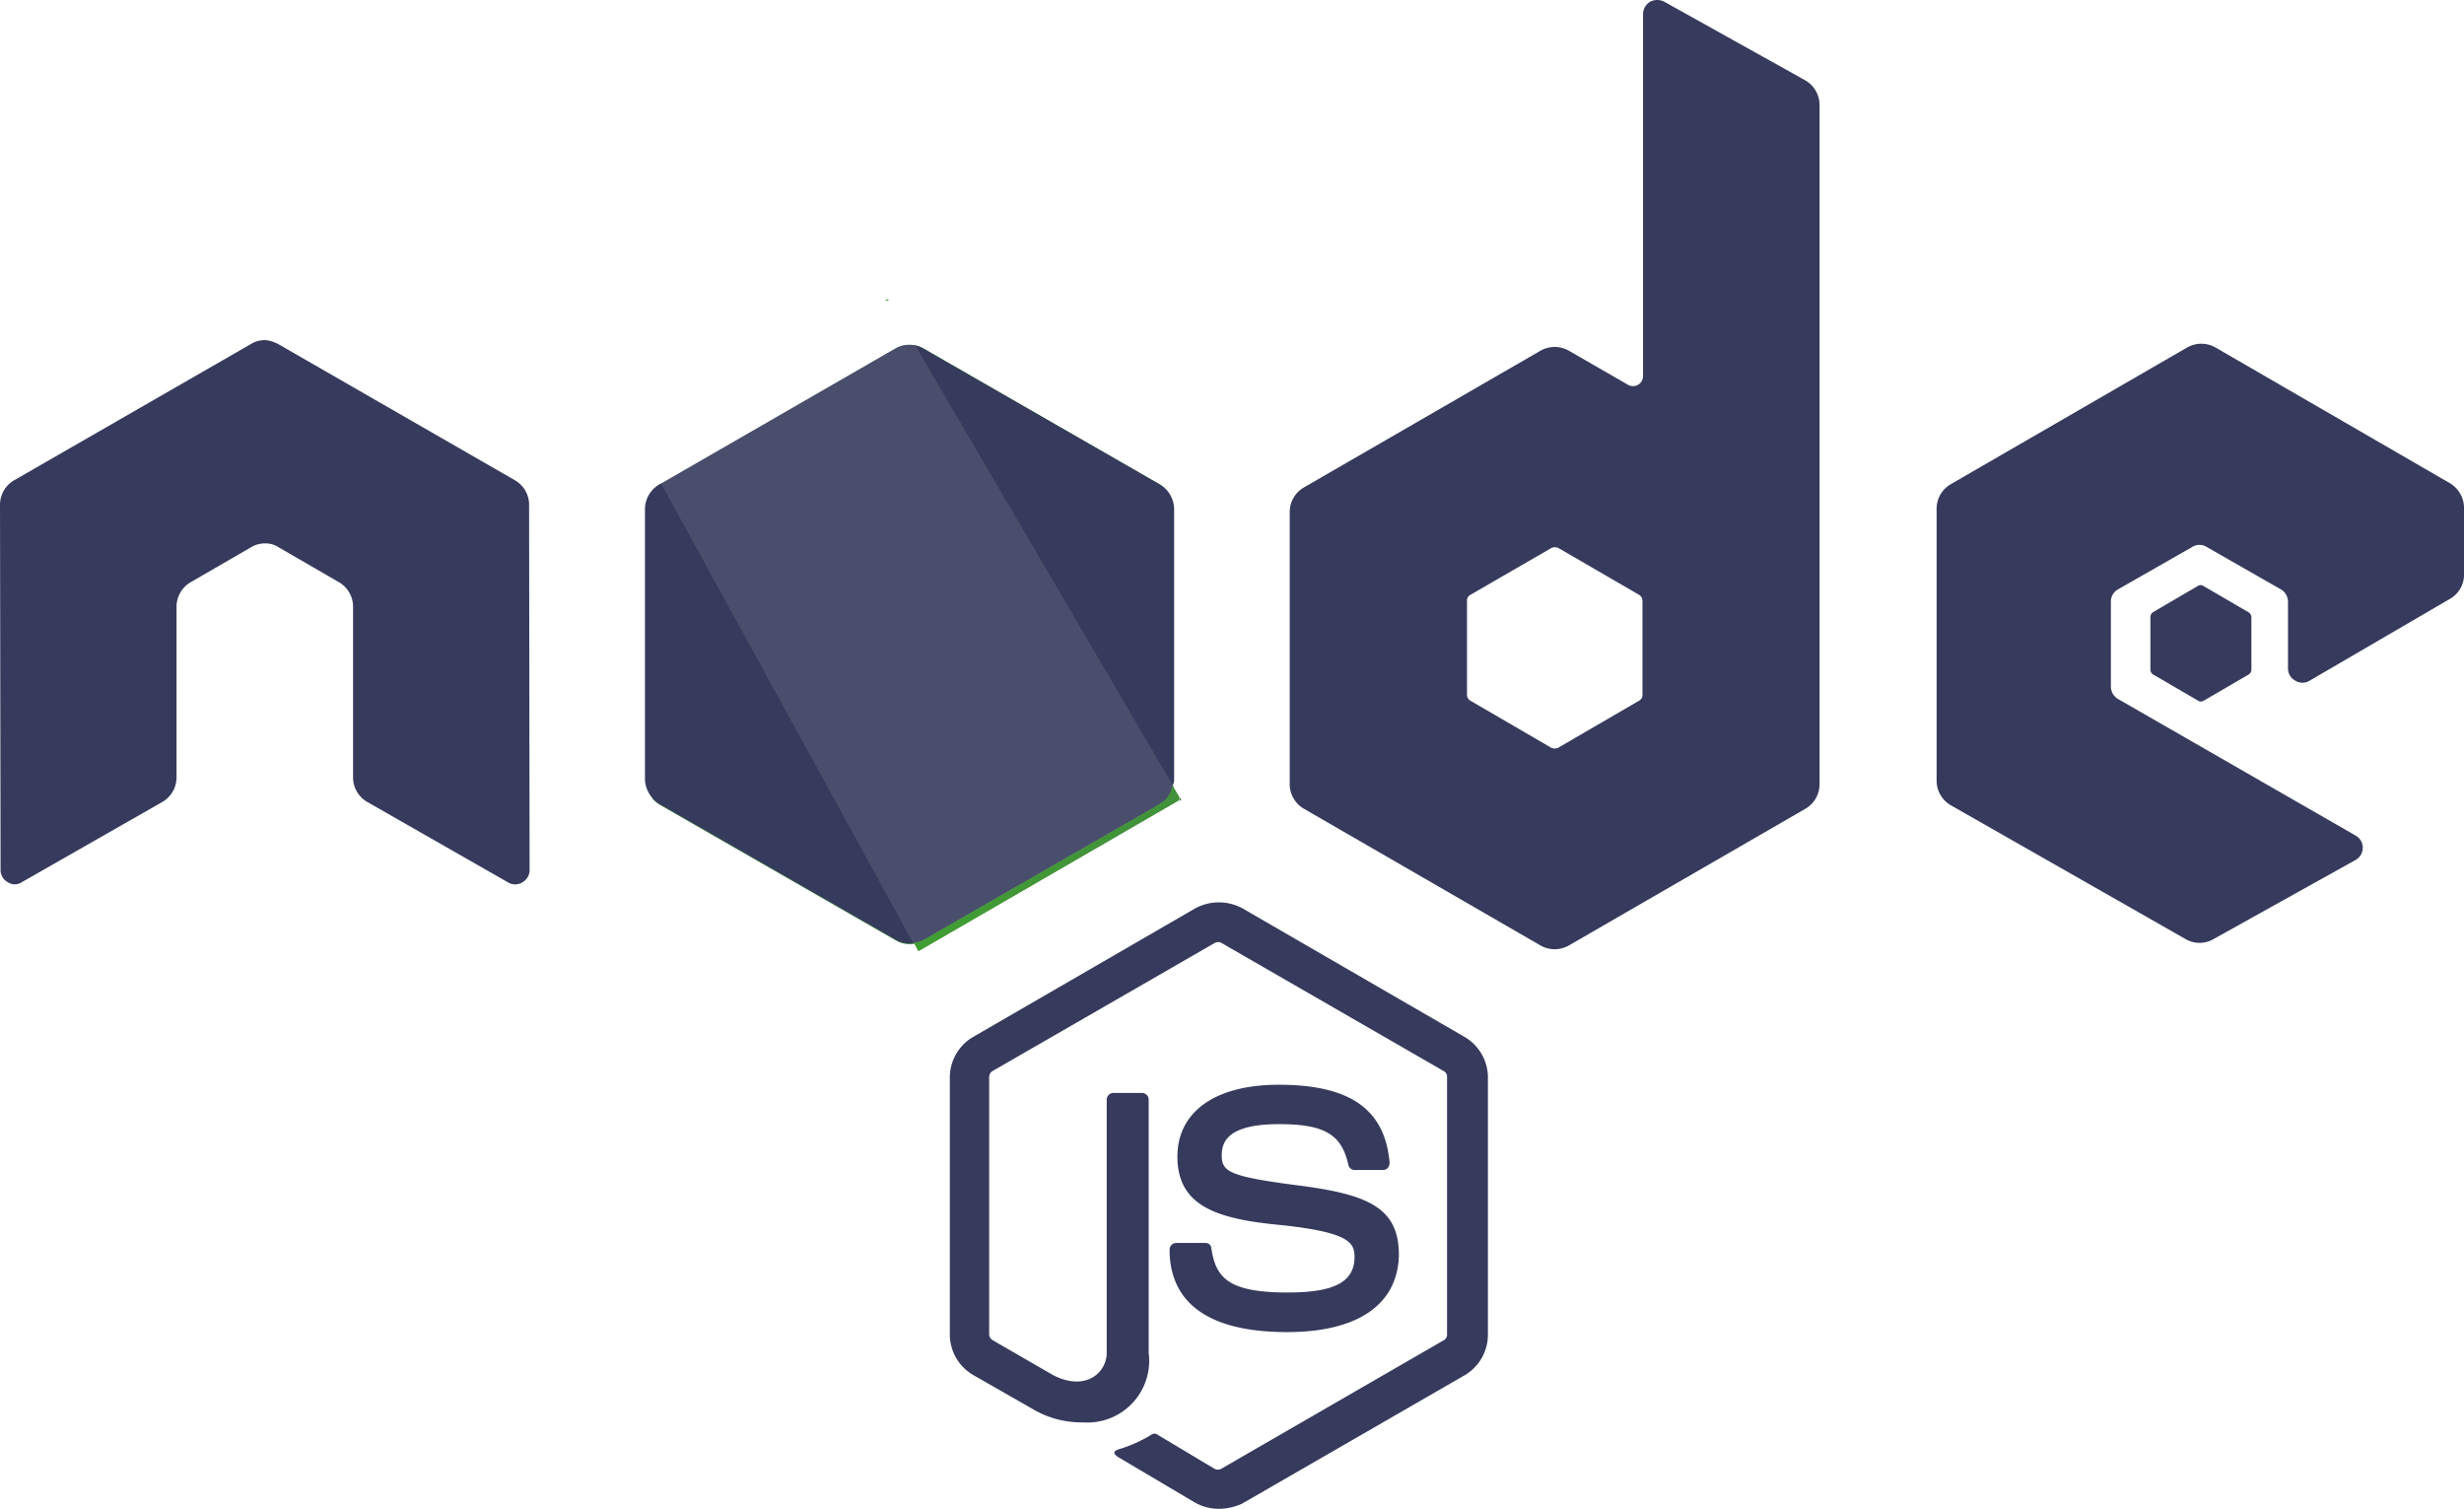 <svg id="service" xmlns="http://www.w3.org/2000/svg" xmlns:xlink="http://www.w3.org/1999/xlink" width="60.312" height="36.932" viewBox="0 0 60.312 36.932">
  <defs>
    <linearGradient id="linear-gradient" x1="0.682" y1="0.175" x2="0.278" y2="0.898" gradientUnits="objectBoundingBox">
      <stop offset="0" stop-color="#41873f"/>
      <stop offset="0.329" stop-color="#418b3d"/>
      <stop offset="0.635" stop-color="#419637"/>
      <stop offset="0.932" stop-color="#3fa92d"/>
      <stop offset="1" stop-color="#3fae2a"/>
    </linearGradient>
    <linearGradient id="linear-gradient-2" x1="0.433" y1="0.552" x2="1.592" y2="-0.183" gradientUnits="objectBoundingBox">
      <stop offset="0.138" stop-color="#41873f"/>
      <stop offset="0.403" stop-color="#54a044"/>
      <stop offset="0.714" stop-color="#66b848"/>
      <stop offset="0.908" stop-color="#6cc04a"/>
    </linearGradient>
    <linearGradient id="linear-gradient-3" x1="-44.138" y1="0.134" x2="53.279" y2="0.134" gradientUnits="objectBoundingBox">
      <stop offset="0.092" stop-color="#6cc04a"/>
      <stop offset="0.286" stop-color="#66b848"/>
      <stop offset="0.597" stop-color="#54a044"/>
      <stop offset="0.862" stop-color="#41873f"/>
    </linearGradient>
    <linearGradient id="linear-gradient-4" x1="-97.138" y1="0.362" x2="0.279" y2="0.362" xlink:href="#linear-gradient-3"/>
    <linearGradient id="linear-gradient-5" x1="-1.039" y1="0.503" x2="1.008" y2="0.503" xlink:href="#linear-gradient-3"/>
    <linearGradient id="linear-gradient-6" x1="1.306" y1="-2.111" x2="0.044" y2="2.016" xlink:href="#linear-gradient"/>
  </defs>
  <g id="ecommerce-copy" transform="translate(0)">
    <g id="nodejs-seeklogo.com" transform="translate(0)">
      <path id="Shape" d="M26.69,33.926a1.2,1.2,0,0,1-.573-.15L24.3,32.7c-.273-.15-.136-.2-.055-.232a3.3,3.3,0,0,0,.818-.368.125.125,0,0,1,.136.014l1.391.832a.174.174,0,0,0,.164,0L32.2,29.8a.156.156,0,0,0,.082-.15V23.361a.156.156,0,0,0-.082-.15l-5.44-3.136a.174.174,0,0,0-.164,0l-5.44,3.136a.171.171,0,0,0-.082.15v6.285a.171.171,0,0,0,.082.15l1.486.859c.8.409,1.309-.068,1.309-.545v-6.2a.166.166,0,0,1,.164-.164h.7a.166.166,0,0,1,.164.164v6.2a1.512,1.512,0,0,1-1.609,1.7,2.338,2.338,0,0,1-1.254-.341l-1.432-.818a1.151,1.151,0,0,1-.573-1V23.374a1.151,1.151,0,0,1,.573-1l5.44-3.149a1.217,1.217,0,0,1,1.145,0l5.44,3.149a1.151,1.151,0,0,1,.573,1v6.285a1.151,1.151,0,0,1-.573,1L27.263,33.8A1.4,1.4,0,0,1,26.69,33.926ZM28.367,29.6c-2.386,0-2.877-1.091-2.877-2.018a.166.166,0,0,1,.164-.164h.709a.14.14,0,0,1,.15.136c.109.722.423,1.077,1.868,1.077,1.145,0,1.636-.259,1.636-.872,0-.355-.136-.614-1.922-.791-1.486-.15-2.413-.477-2.413-1.663,0-1.1.927-1.759,2.481-1.759,1.745,0,2.6.6,2.713,1.909a.22.22,0,0,1-.041.123.168.168,0,0,1-.109.055h-.709a.16.16,0,0,1-.15-.123c-.164-.75-.586-1-1.7-1-1.254,0-1.4.436-1.4.763,0,.4.177.518,1.868.736s2.468.532,2.468,1.7C31.08,28.923,30.1,29.6,28.367,29.6Z" transform="translate(3.138 3.005)" fill="#363b5d"/>
      <path id="Path" d="M12.975,11.218a.693.693,0,0,0-.354-.6L6.84,7.292a.839.839,0,0,0-.314-.1H6.472a.648.648,0,0,0-.314.1L.378,10.618a.694.694,0,0,0-.354.6l.014,8.943a.339.339,0,0,0,.177.3.309.309,0,0,0,.341,0L3.991,18.5a.694.694,0,0,0,.354-.6V13.713a.694.694,0,0,1,.354-.6l1.459-.845a.66.66,0,0,1,.354-.1.586.586,0,0,1,.341.1l1.459.845a.694.694,0,0,1,.354.6V17.9a.694.694,0,0,0,.354.6l3.436,1.963a.333.333,0,0,0,.354,0,.339.339,0,0,0,.177-.3Z" transform="translate(-0.024 1.133)" fill="#363b5d" fill-rule="evenodd"/>
      <path id="Shape-2" data-name="Shape" d="M36.464.041a.375.375,0,0,0-.341,0,.355.355,0,0,0-.177.3V9.2a.245.245,0,0,1-.368.218l-1.445-.832a.7.7,0,0,0-.7,0l-5.78,3.34a.694.694,0,0,0-.355.6V19.2a.693.693,0,0,0,.355.6l5.78,3.34a.7.7,0,0,0,.7,0l5.78-3.34a.694.694,0,0,0,.354-.6V2.577a.7.7,0,0,0-.354-.613ZM35.932,17a.156.156,0,0,1-.082.15L33.873,18.3a.2.2,0,0,1-.177,0L31.719,17.15a.171.171,0,0,1-.082-.15V14.71a.157.157,0,0,1,.082-.15L33.7,13.415a.2.2,0,0,1,.177,0L35.85,14.56a.171.171,0,0,1,.082.15Z" transform="translate(4.271)" fill="#363b5d"/>
      <g id="Group" transform="translate(47.402 8.415)">
        <path id="Path-2" data-name="Path" d="M12.574,6.326a.681.681,0,0,0,.341-.6V4.1a.71.71,0,0,0-.341-.6L6.834.177a.7.7,0,0,0-.7,0L.359,3.517a.694.694,0,0,0-.354.6v6.667a.694.694,0,0,0,.354.6L6.1,14.656a.677.677,0,0,0,.682,0l3.476-1.936a.342.342,0,0,0,0-.6L4.448,8.78a.355.355,0,0,1-.177-.3V6.394a.339.339,0,0,1,.177-.3L6.262,5.058a.333.333,0,0,1,.354,0L8.429,6.094a.355.355,0,0,1,.177.3V8.03a.339.339,0,0,0,.177.3.333.333,0,0,0,.354,0Z" transform="translate(-0.004 -0.085)" fill="#363b5d" fill-rule="evenodd"/>
        <path id="Path-3" data-name="Path" d="M5.688,5.209a.124.124,0,0,1,.136,0l1.1.641A.143.143,0,0,1,7,5.972V7.254a.143.143,0,0,1-.068.123l-1.1.641a.124.124,0,0,1-.136,0l-1.1-.641a.143.143,0,0,1-.068-.123V5.972a.143.143,0,0,1,.068-.123Z" transform="translate(0.706 0.718)" fill="#363b5d" fill-rule="evenodd"/>
      </g>
      <g id="Group-2" data-name="Group" transform="translate(15.787 7.321)">
        <g id="path-2-link" transform="translate(0.055 1.121)">
          <path id="path-2-2" data-name="path-2" d="M6.823.1a.7.7,0,0,0-.7,0L.388,3.412a.681.681,0,0,0-.341.6v6.639a.71.71,0,0,0,.341.6l5.739,3.313a.7.7,0,0,0,.7,0l5.739-3.313a.681.681,0,0,0,.341-.6V4.012a.71.71,0,0,0-.341-.6Z" transform="translate(-0.047 -0.007)" fill-rule="evenodd" fill="url(#linear-gradient)"/>
        </g>
        <g id="Clipped" transform="translate(0 1.119)">
          <g id="Group-3" data-name="Group" transform="translate(0 0)">
            <path id="Path-4" data-name="Path" d="M6.121.1.368,3.412a.707.707,0,0,0-.368.6v6.639a.657.657,0,0,0,.177.436L6.639.018A.779.779,0,0,0,6.121.1Z" transform="translate(0 -0.005)" fill="none" fill-rule="evenodd"/>
            <path id="Path-5" data-name="Path" d="M5.771,14.152a.832.832,0,0,0,.164-.068l5.753-3.313a.694.694,0,0,0,.355-.6V3.532a.694.694,0,0,0-.2-.477Z" transform="translate(0.909 0.475)" fill="none" fill-rule="evenodd"/>
            <path id="Path-6" data-name="Path" d="M12.559,3.409,6.792.1A.946.946,0,0,0,6.615.028L.153,11.1a.718.718,0,0,0,.191.164l5.767,3.313a.664.664,0,0,0,.532.068l6.067-11.1A.714.714,0,0,0,12.559,3.409Z" transform="translate(0.024 -0.002)" fill-rule="evenodd" fill="url(#linear-gradient-2)"/>
          </g>
        </g>
        <g id="Clipped-2" data-name="Clipped" transform="translate(0 0)">
          <g id="Group-4" data-name="Group">
            <g id="Path-7" data-name="Path">
              <path id="Path_16" data-name="Path 16" d="M12.054,11.694V5.055a.707.707,0,0,0-.368-.6L5.919,1.142A.6.6,0,0,0,5.7,1.06l6.312,10.784A.276.276,0,0,0,12.054,11.694Z" transform="translate(0.898 0.071)" fill="#363b5d" fill-rule="evenodd"/>
              <path id="Path_17" data-name="Path 17" d="M.368,3.995a.707.707,0,0,0-.368.6v6.639a.737.737,0,0,0,.368.6l5.767,3.313a.642.642,0,0,0,.45.082L.409,3.981Z" transform="translate(0 0.531)" fill="#363b5d" fill-rule="evenodd"/>
              <path id="Path_18" data-name="Path 18" d="M5.147.082,5.065.123h.109Z" transform="translate(0.797 -0.082)" fill-rule="evenodd" fill="url(#linear-gradient-3)"/>
              <path id="Path_19" data-name="Path 19" d="M12.543,12.3a.775.775,0,0,0,.341-.436L6.558,1.062a.692.692,0,0,0-.491.082L.342,4.443,6.517,15.7a.953.953,0,0,0,.259-.082Z" transform="translate(0.054 0.07)" fill="#4a4e6d" fill-rule="evenodd"/>
              <path id="Path_20" data-name="Path 20" d="M11.348,10.68l-.041-.068v.1Z" transform="translate(1.78 1.575)" fill-rule="evenodd" fill="url(#linear-gradient-4)"/>
              <path id="Path_21" data-name="Path 21" d="M11.7,10.827,5.948,14.139a.821.821,0,0,1-.259.082l.109.2,6.38-3.695v-.082l-.164-.273A.634.634,0,0,1,11.7,10.827Z" transform="translate(0.896 1.538)" fill-rule="evenodd" fill="url(#linear-gradient-5)"/>
              <path id="Path_22" data-name="Path 22" d="M11.7,10.827,5.948,14.139a.821.821,0,0,1-.259.082l.109.2,6.38-3.695v-.082l-.164-.273A.634.634,0,0,1,11.7,10.827Z" transform="translate(0.896 1.538)" fill-rule="evenodd" fill="url(#linear-gradient-6)"/>
            </g>
          </g>
        </g>
      </g>
    </g>
  </g>
</svg>
